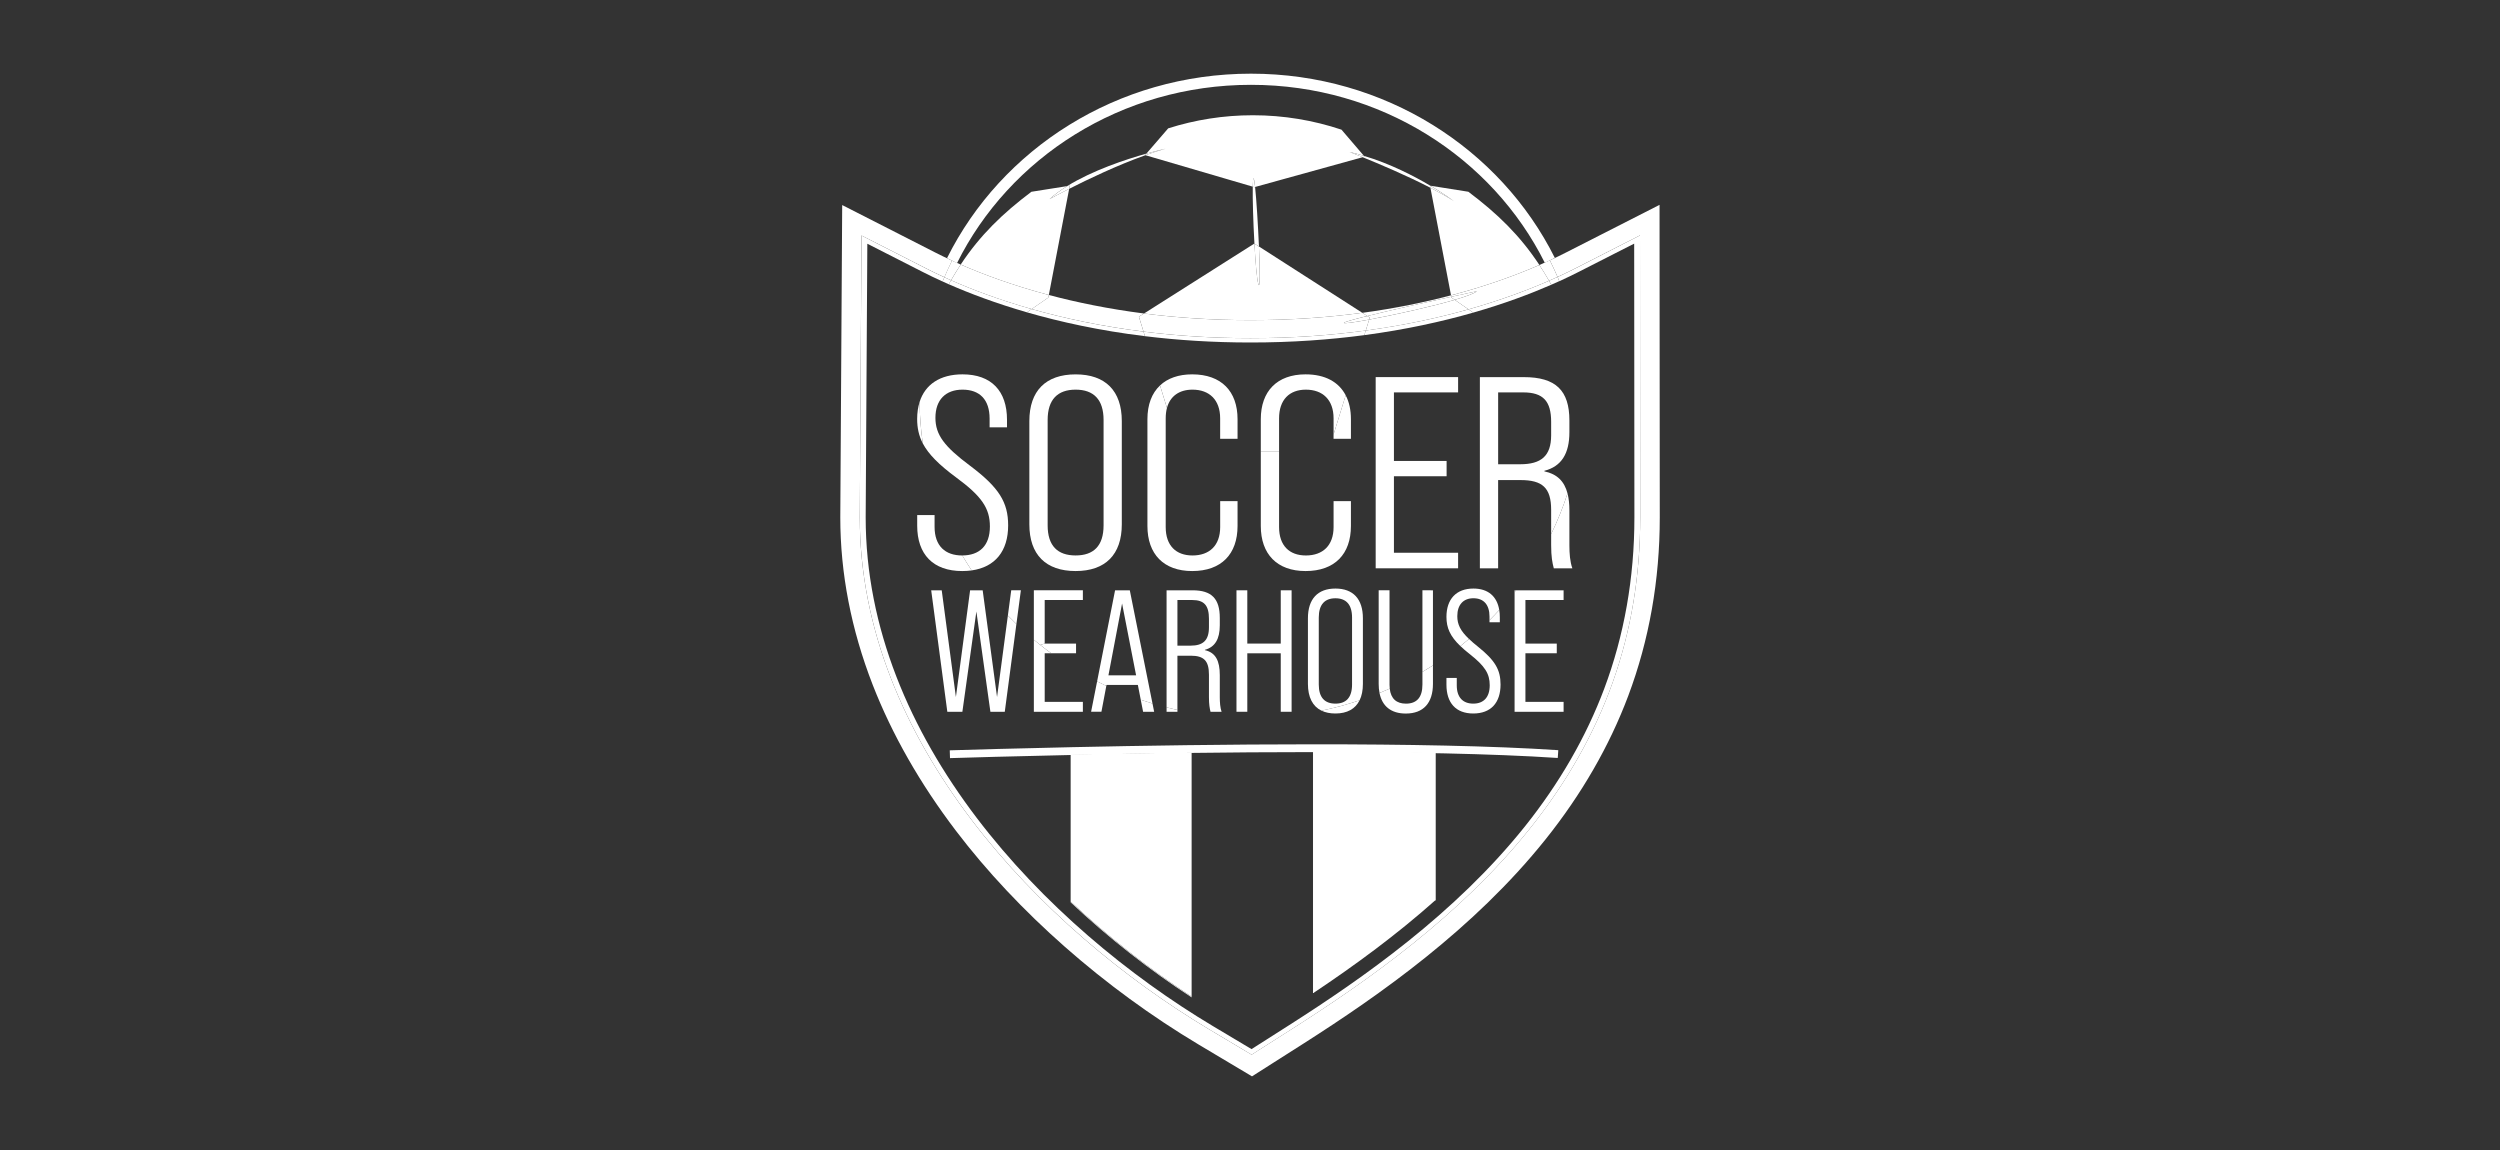<?xml version="1.0" encoding="utf-8"?>
<!-- Generator: Adobe Illustrator 28.2.0, SVG Export Plug-In . SVG Version: 6.00 Build 0)  -->
<svg version="1.1" id="Capa_1" xmlns="http://www.w3.org/2000/svg" xmlns:xlink="http://www.w3.org/1999/xlink" x="0px" y="0px"
	 viewBox="0 0 1000 460" style="enable-background:new 0 0 1000 460;" xml:space="preserve">
<rect x="0" y="0" width="1000" height="460" fill="#333333" stroke="none"/>
<style type="text/css">
	.st0{fill:#FFFFFF;}
	.st1{fill-rule:evenodd;clip-rule:evenodd;fill:#FFFFFF;}
	.st2{fill:#1F191A;}
	.st3{fill:#1F191A;stroke:#FFFFFF;stroke-width:6.186;stroke-linejoin:round;stroke-miterlimit:10;}
	.st4{fill:none;stroke:#FFFFFF;stroke-width:4.462;stroke-miterlimit:10;}
	.st5{fill:none;stroke:#FFFFFF;stroke-width:0.39;stroke-miterlimit:10;}
	.st6{fill:none;stroke:#FFFFFF;stroke-width:3.12;stroke-miterlimit:10;}
	.st7{fill:url(#SVGID_1_);}
	.st8{clip-path:url(#SVGID_00000164487504582091585810000006449611515901130128_);fill:#E8C96E;}
	.st9{clip-path:url(#SVGID_00000164487504582091585810000006449611515901130128_);fill:#E8C86E;}
	.st10{clip-path:url(#SVGID_00000164487504582091585810000006449611515901130128_);fill:#E8C76D;}
	.st11{clip-path:url(#SVGID_00000164487504582091585810000006449611515901130128_);fill:#E7C66C;}
	.st12{clip-path:url(#SVGID_00000164487504582091585810000006449611515901130128_);fill:#E7C66B;}
	.st13{clip-path:url(#SVGID_00000164487504582091585810000006449611515901130128_);fill:#E5C46A;}
	.st14{clip-path:url(#SVGID_00000164487504582091585810000006449611515901130128_);fill:#E4C36A;}
	.st15{clip-path:url(#SVGID_00000164487504582091585810000006449611515901130128_);fill:#E4C269;}
	.st16{clip-path:url(#SVGID_00000164487504582091585810000006449611515901130128_);fill:#E3C168;}
	.st17{clip-path:url(#SVGID_00000164487504582091585810000006449611515901130128_);fill:#E2BF66;}
	.st18{clip-path:url(#SVGID_00000164487504582091585810000006449611515901130128_);fill:#E2BF65;}
	.st19{clip-path:url(#SVGID_00000164487504582091585810000006449611515901130128_);fill:#E1BE65;}
	.st20{clip-path:url(#SVGID_00000164487504582091585810000006449611515901130128_);fill:#E1BD64;}
	.st21{clip-path:url(#SVGID_00000164487504582091585810000006449611515901130128_);fill:#E0BC64;}
	.st22{clip-path:url(#SVGID_00000164487504582091585810000006449611515901130128_);fill:#DEBA62;}
	.st23{clip-path:url(#SVGID_00000164487504582091585810000006449611515901130128_);fill:#DEBA61;}
	.st24{clip-path:url(#SVGID_00000164487504582091585810000006449611515901130128_);fill:#DDB960;}
	.st25{clip-path:url(#SVGID_00000164487504582091585810000006449611515901130128_);fill:#DDB85F;}
	.st26{clip-path:url(#SVGID_00000164487504582091585810000006449611515901130128_);fill:#DBB65F;}
	.st27{clip-path:url(#SVGID_00000164487504582091585810000006449611515901130128_);fill:#DBB65E;}
	.st28{clip-path:url(#SVGID_00000164487504582091585810000006449611515901130128_);fill:#DBB55D;}
	.st29{clip-path:url(#SVGID_00000164487504582091585810000006449611515901130128_);fill:#DAB45C;}
	.st30{clip-path:url(#SVGID_00000164487504582091585810000006449611515901130128_);fill:#DAB25B;}
	.st31{clip-path:url(#SVGID_00000164487504582091585810000006449611515901130128_);fill:#DAB25A;}
	.st32{clip-path:url(#SVGID_00000164487504582091585810000006449611515901130128_);fill:#D9B15A;}
	.st33{clip-path:url(#SVGID_00000164487504582091585810000006449611515901130128_);fill:#D9B059;}
	.st34{clip-path:url(#SVGID_00000164487504582091585810000006449611515901130128_);fill:#D8AF58;}
	.st35{clip-path:url(#SVGID_00000164487504582091585810000006449611515901130128_);fill:#D7AE57;}
	.st36{clip-path:url(#SVGID_00000164487504582091585810000006449611515901130128_);fill:#D7AD56;}
	.st37{clip-path:url(#SVGID_00000164487504582091585810000006449611515901130128_);fill:#D6AC55;}
	.st38{clip-path:url(#SVGID_00000164487504582091585810000006449611515901130128_);fill:#D4AA54;}
	.st39{clip-path:url(#SVGID_00000164487504582091585810000006449611515901130128_);fill:#D4A953;}
	.st40{clip-path:url(#SVGID_00000164487504582091585810000006449611515901130128_);fill:#D4A952;}
	.st41{clip-path:url(#SVGID_00000164487504582091585810000006449611515901130128_);fill:#D3A851;}
	.st42{clip-path:url(#SVGID_00000164487504582091585810000006449611515901130128_);fill:#D3A750;}
	.st43{clip-path:url(#SVGID_00000164487504582091585810000006449611515901130128_);fill:#D2A650;}
	.st44{clip-path:url(#SVGID_00000164487504582091585810000006449611515901130128_);fill:#D2A54F;}
	.st45{clip-path:url(#SVGID_00000164487504582091585810000006449611515901130128_);fill:#D2A44E;}
	.st46{clip-path:url(#SVGID_00000164487504582091585810000006449611515901130128_);fill:#D1A34D;}
	.st47{clip-path:url(#SVGID_00000164487504582091585810000006449611515901130128_);fill:#D0A24C;}
	.st48{clip-path:url(#SVGID_00000164487504582091585810000006449611515901130128_);fill:#D0A14B;}
	.st49{clip-path:url(#SVGID_00000164487504582091585810000006449611515901130128_);fill:#CFA14B;}
	.st50{clip-path:url(#SVGID_00000164487504582091585810000006449611515901130128_);fill:#CFA04B;}
	.st51{clip-path:url(#SVGID_00000164487504582091585810000006449611515901130128_);fill:#CE9F49;}
	.st52{clip-path:url(#SVGID_00000164487504582091585810000006449611515901130128_);fill:#CE9E49;}
	.st53{clip-path:url(#SVGID_00000164487504582091585810000006449611515901130128_);fill:#CD9D48;}
	.st54{clip-path:url(#SVGID_00000164487504582091585810000006449611515901130128_);fill:#CD9C47;}
	.st55{clip-path:url(#SVGID_00000164487504582091585810000006449611515901130128_);fill:#CC9B47;}
	.st56{clip-path:url(#SVGID_00000164487504582091585810000006449611515901130128_);fill:#CB9A46;}
	.st57{clip-path:url(#SVGID_00000164487504582091585810000006449611515901130128_);fill:#CB9A45;}
	.st58{clip-path:url(#SVGID_00000164487504582091585810000006449611515901130128_);fill:#CB9944;}
	.st59{clip-path:url(#SVGID_00000164487504582091585810000006449611515901130128_);fill:#CA9844;}
	.st60{clip-path:url(#SVGID_00000164487504582091585810000006449611515901130128_);fill:#CA9743;}
	.st61{clip-path:url(#SVGID_00000164487504582091585810000006449611515901130128_);fill:#C99643;}
	.st62{clip-path:url(#SVGID_00000164487504582091585810000006449611515901130128_);fill:#C99642;}
	.st63{clip-path:url(#SVGID_00000164487504582091585810000006449611515901130128_);fill:#C99541;}
	.st64{clip-path:url(#SVGID_00000164487504582091585810000006449611515901130128_);fill:#C79440;}
	.st65{clip-path:url(#SVGID_00000164487504582091585810000006449611515901130128_);fill:#C7933F;}
	.st66{clip-path:url(#SVGID_00000164487504582091585810000006449611515901130128_);fill:#C6923F;}
	.st67{clip-path:url(#SVGID_00000164487504582091585810000006449611515901130128_);fill:#C6923E;}
	.st68{clip-path:url(#SVGID_00000164487504582091585810000006449611515901130128_);fill:#C6903D;}
	.st69{clip-path:url(#SVGID_00000164487504582091585810000006449611515901130128_);fill:#C5903D;}
	.st70{clip-path:url(#SVGID_00000164487504582091585810000006449611515901130128_);fill:#C58F3C;}
	.st71{clip-path:url(#SVGID_00000164487504582091585810000006449611515901130128_);fill:#C58E3B;}
	.st72{clip-path:url(#SVGID_00000164487504582091585810000006449611515901130128_);fill:#C48E3B;}
	.st73{clip-path:url(#SVGID_00000164487504582091585810000006449611515901130128_);fill:#C38C3A;}
	.st74{clip-path:url(#SVGID_00000164487504582091585810000006449611515901130128_);fill:#C38B39;}
	.st75{clip-path:url(#SVGID_00000164487504582091585810000006449611515901130128_);fill:#C38A38;}
	.st76{clip-path:url(#SVGID_00000164487504582091585810000006449611515901130128_);fill:#C18938;}
	.st77{clip-path:url(#SVGID_00000164487504582091585810000006449611515901130128_);fill:#C08837;}
	.st78{clip-path:url(#SVGID_00000164487504582091585810000006449611515901130128_);fill:#C08736;}
	.st79{clip-path:url(#SVGID_00000164487504582091585810000006449611515901130128_);fill:#C08635;}
	.st80{clip-path:url(#SVGID_00000164487504582091585810000006449611515901130128_);fill:#BF8535;}
	.st81{clip-path:url(#SVGID_00000164487504582091585810000006449611515901130128_);fill:#BF8534;}
	.st82{clip-path:url(#SVGID_00000164487504582091585810000006449611515901130128_);fill:#BE8434;}
	.st83{clip-path:url(#SVGID_00000164487504582091585810000006449611515901130128_);fill:#BE8334;}
	.st84{clip-path:url(#SVGID_00000164487504582091585810000006449611515901130128_);fill:#BE8233;}
	.st85{clip-path:url(#SVGID_00000164487504582091585810000006449611515901130128_);fill:#BD8232;}
	.st86{clip-path:url(#SVGID_00000164487504582091585810000006449611515901130128_);fill:#BD8131;}
	.st87{clip-path:url(#SVGID_00000164487504582091585810000006449611515901130128_);fill:#BD8031;}
	.st88{clip-path:url(#SVGID_00000164487504582091585810000006449611515901130128_);fill:#BB8031;}
	.st89{clip-path:url(#SVGID_00000164487504582091585810000006449611515901130128_);fill:#BB8030;}
	.st90{clip-path:url(#SVGID_00000164487504582091585810000006449611515901130128_);fill:#BB7F30;}
	.st91{clip-path:url(#SVGID_00000164487504582091585810000006449611515901130128_);fill:#BB7E2F;}
	.st92{clip-path:url(#SVGID_00000164487504582091585810000006449611515901130128_);fill:#BA7D2E;}
	.st93{clip-path:url(#SVGID_00000164487504582091585810000006449611515901130128_);fill:#B97D2E;}
	.st94{clip-path:url(#SVGID_00000164487504582091585810000006449611515901130128_);fill:#B97C2E;}
	.st95{clip-path:url(#SVGID_00000164487504582091585810000006449611515901130128_);fill:#B87B2D;}
	.st96{clip-path:url(#SVGID_00000164487504582091585810000006449611515901130128_);fill:#B87A2C;}
	.st97{clip-path:url(#SVGID_00000164487504582091585810000006449611515901130128_);fill:#B7792C;}
	.st98{clip-path:url(#SVGID_00000164487504582091585810000006449611515901130128_);fill:#B7792B;}
	.st99{clip-path:url(#SVGID_00000164487504582091585810000006449611515901130128_);fill:#B6782B;}
	.st100{clip-path:url(#SVGID_00000164487504582091585810000006449611515901130128_);fill:#B6772B;}
	.st101{clip-path:url(#SVGID_00000164487504582091585810000006449611515901130128_);fill:#B6762A;}
	.st102{clip-path:url(#SVGID_00000164487504582091585810000006449611515901130128_);fill:#B5762A;}
	.st103{clip-path:url(#SVGID_00000164487504582091585810000006449611515901130128_);fill:#B5752A;}
	.st104{clip-path:url(#SVGID_00000164487504582091585810000006449611515901130128_);fill:#B4742A;}
	.st105{fill:none;stroke:#FFFFFF;stroke-width:3.789;stroke-miterlimit:2.613;}
	.st106{fill-rule:evenodd;clip-rule:evenodd;fill:#C4DCD5;stroke:#006146;stroke-width:1.894;stroke-miterlimit:2.613;}
	
		.st107{fill-rule:evenodd;clip-rule:evenodd;fill:#FFFFFF;stroke:#00745D;stroke-width:2;stroke-linejoin:round;stroke-miterlimit:2.613;}
	.st108{fill-rule:evenodd;clip-rule:evenodd;fill:#F7DAE3;}
	.st109{fill-rule:evenodd;clip-rule:evenodd;fill:#AB1E36;}
	.st110{fill-rule:evenodd;clip-rule:evenodd;fill:#FFFFFF;stroke:#006146;stroke-width:2.842;stroke-miterlimit:2.613;}
	.st111{fill-rule:evenodd;clip-rule:evenodd;fill:#F7FBFB;stroke:#00745D;stroke-width:0.937;stroke-miterlimit:2.613;}
	.st112{fill-rule:evenodd;clip-rule:evenodd;fill:#EDF5F5;stroke:#298974;stroke-width:0.937;stroke-miterlimit:2.613;}
	.st113{fill-rule:evenodd;clip-rule:evenodd;fill:#E5EFEC;stroke:#549E8F;stroke-width:0.937;stroke-miterlimit:2.613;}
	.st114{fill-rule:evenodd;clip-rule:evenodd;fill:#DAE9E5;stroke:#7DB1A5;stroke-width:0.937;stroke-miterlimit:2.613;}
	.st115{fill-rule:evenodd;clip-rule:evenodd;fill:#CDE1DC;stroke:#A2C7BD;stroke-width:0.937;stroke-miterlimit:2.613;}
	.st116{fill-rule:evenodd;clip-rule:evenodd;fill:#C4DCD5;stroke:#C4DCD5;stroke-width:0.937;stroke-miterlimit:2.613;}
	.st117{fill:#A5CB3A;}
	.st118{fill:#19673E;}
	.st119{fill:#004876;}
	.st120{fill:#6BDAD5;}
	.st121{fill:#3BD4AE;}
	.st122{fill:#FDD756;}
	.st123{fill:#FF8189;}
	.st124{fill:#E54360;}
	.st125{fill:none;stroke:#000000;stroke-width:2.1;stroke-miterlimit:10;}
	.st126{fill:none;stroke:#000000;stroke-width:4.2;stroke-linecap:round;stroke-linejoin:round;}
	.st127{fill:#FFD300;}
</style>
<g>
	<g id="XMLID_00000079447588724407549250000000248688977782962560_">
		<g>
			<path class="st0" d="M663.83,106.35l0.08,100.64c0,25.06-4.24,49.06-12.61,71.35c-7.53,20.04-18.65,39.35-33.07,57.39
				c-28.78,36.03-66.74,62.5-96.6,81.55l-12.24,7.79l-8.59,5.47l-8.77-5.23l-12.5-7.45c-37.93-22.67-72.43-53.05-97.14-85.53
				c-14.37-18.89-25.58-38.56-33.33-58.46c-8.58-22.08-12.94-44.58-12.94-66.87v-0.04v-0.04l0.61-100.61l0.15-24.29l23.05,11.75
				l14.13,7.21c2.02,1.03,4.27,2.13,6.76,3.27c-1.08,2.18-2.1,4.4-3.06,6.64c-2.77-1.27-5.26-2.48-7.48-3.62L344.59,94.2L343.91,207
				c0,89.38,72.25,164.4,139.86,204.81l16.87,10.06l16.53-10.53c29.36-18.73,66.66-44.73,94.76-79.89
				c29.71-37.2,44.16-77.9,44.16-124.47L656,94.15l-25.75,13.13c-2.15,1.09-4.56,2.26-7.23,3.49c-0.97-2.25-1.99-4.46-3.08-6.64
				c2.4-1.1,4.58-2.16,6.53-3.16l14.17-7.22l23.18-11.81L663.83,106.35z"/>
			<path class="st0" d="M656,94.15l0.1,112.84c0,46.56-14.45,87.27-44.16,124.47c-28.09,35.16-65.4,61.16-94.76,79.89l-16.53,10.53
				l-16.87-10.06C416.16,371.39,343.91,296.38,343.91,207l0.69-112.8l25.66,13.09c2.22,1.13,4.71,2.35,7.48,3.62
				c-0.24,0.56-0.48,1.12-0.7,1.69c-3.01-1.36-5.69-2.66-8.07-3.88l-14.13-7.2l-7.91-4.03l-0.05,8.87l-0.61,100.61
				c0,88.82,71.77,163.35,138.95,203.5l12.49,7.45l2.9,1.72l2.85-1.81l12.23-7.79c29.22-18.63,66.33-44.5,94.24-79.43
				c13.84-17.32,24.51-35.85,31.73-55.05c8.03-21.38,12.1-44.44,12.1-68.56l-0.08-100.63l-0.01-8.92l-7.95,4.04l-14.17,7.22
				c-2.31,1.18-4.92,2.45-7.82,3.77c-0.23-0.57-0.47-1.14-0.7-1.7c2.67-1.23,5.08-2.4,7.23-3.49L656,94.15z"/>
			<path class="st0" d="M628.94,227.32h-7.42c-0.59-2.19-1.06-4.59-1.06-9.29v-4.42c2.55-5.23,4.74-10.66,6.55-16.25
				c0.51,1.97,0.75,4.27,0.75,6.9v13.88C627.76,221.42,628,224.7,628.94,227.32z"/>
			<path class="st0" d="M627.76,168.21v4.7c0,8.53-3.18,13.66-10.01,15.41v0.22c5.1,1.08,8,3.99,9.26,8.83
				c-1.81,5.6-4,11.02-6.55,16.25v-9.68c0-8.85-3.53-11.91-12.25-11.91h-8.96v35.3h-7.3v-76.48h17.55
				C622.34,150.84,627.76,156.2,627.76,168.21z M620.46,174.11v-5.35c0-8.31-3.18-11.8-11.19-11.8h-10.01v28.74h8.84
				C616.45,185.7,620.46,182.41,620.46,174.11z"/>
			<path class="st0" d="M625.44,280.76v3.95h-19.61v-47.86c0.19-0.25,0.38-0.49,0.58-0.73h19.03v3.89h-15.27v17.42h12.54v3.88
				h-12.54v19.44H625.44z"/>
			<path class="st0" d="M623.01,110.77c0.24,0.56,0.48,1.13,0.7,1.7c-1.03,0.47-2.1,0.94-3.21,1.43c-0.29-0.54-0.6-1.08-0.89-1.61
				C620.79,111.78,621.93,111.27,623.01,110.77z"/>
			<path class="st0" d="M619.93,104.13c1.09,2.18,2.11,4.4,3.08,6.64c-1.08,0.49-2.22,1.01-3.4,1.52c-1.27-2.2-2.54-4.29-3.86-6.29
				C617.22,105.37,618.6,104.75,619.93,104.13z"/>
			<path class="st0" d="M619.61,112.3c0.3,0.52,0.6,1.07,0.89,1.61c-8.33,3.63-18.76,7.57-31.22,11.14l-1.89-1.31
				C600.33,120.08,611.1,116.03,619.61,112.3z"/>
			<path class="st0" d="M615.75,106.01c1.32,2,2.6,4.09,3.86,6.29c-8.52,3.73-19.28,7.78-32.22,11.44l-5.51-3.81
				c4.46-1.3,7.78-2.52,8.88-3.44c0,0-4.21,0.9-10.25,2.23l-0.11-0.57C594.77,114.35,606.59,109.99,615.75,106.01z"/>
			<path class="st0" d="M581.58,80.46c-0.48-0.36-3.95-2.92-9.42-6.17l15.18,2.41c11.61,8.73,20.62,17.45,28.42,29.3
				c-9.16,3.99-20.98,8.35-35.35,12.13l-8.25-43.04C575.6,76.89,578.84,78.7,581.58,80.46z"/>
			<path class="st0" d="M606.4,236.12c-0.2,0.25-0.39,0.49-0.58,0.73v-0.73H606.4z"/>
			<path class="st0" d="M599.93,246.95v1.95h-4.13v-0.81c1.33-1.34,2.64-2.69,3.9-4.08C599.86,244.92,599.93,245.9,599.93,246.95z"
				/>
			<path class="st0" d="M591.11,258.61c6.94,5.55,9.11,9.3,9.11,15.2c0,7.36-3.92,11.59-10.92,11.59c-6.94,0-10.72-4.23-10.72-11.52
				v-2.71h4.13v2.99c0,4.85,2.52,7.29,6.59,7.29s6.59-2.44,6.59-7.36c0-4.65-1.96-7.71-8.06-12.5c-1.42-1.12-2.64-2.17-3.68-3.17
				c1.18-0.92,2.33-1.87,3.47-2.84C588.59,256.53,589.75,257.53,591.11,258.61z"/>
			<path class="st0" d="M589.36,235.42c5.88,0,9.44,3.11,10.34,8.58c-1.27,1.39-2.57,2.74-3.9,4.08v-1.42
				c0-4.85-2.38-7.36-6.44-7.36c-3.99,0-6.44,2.57-6.44,7.15c0,3.35,1.27,5.89,4.69,9.14c-1.14,0.96-2.29,1.91-3.47,2.84
				c-4.1-3.95-5.56-7.27-5.56-11.69C578.58,239.66,582.5,235.42,589.36,235.42z"/>
			<path class="st0" d="M587.39,123.74l1.89,1.31c-12.5,3.59-27.04,6.81-43.55,9l0.57-1.84
				C561.8,130.12,575.51,127.09,587.39,123.74z"/>
			<path class="st0" d="M581.88,119.93l5.51,3.81c-11.88,3.36-25.59,6.39-41.08,8.48l1.35-4.38
				C557.5,126.01,572.34,122.75,581.88,119.93z"/>
			<polygon class="st0" points="583.24,221.1 583.24,227.32 550.27,227.32 550.27,150.84 583.24,150.84 583.24,156.96 
				557.57,156.96 557.57,184.38 578.64,184.38 578.64,190.5 557.57,190.5 557.57,221.1 			"/>
			<path class="st0" d="M590.76,116.48c-1.1,0.92-4.42,2.14-8.88,3.44l-1.31-0.9l-0.06-0.31
				C586.55,117.39,590.76,116.48,590.76,116.48z"/>
			<path class="st0" d="M580.57,119.02l1.31,0.9c-9.55,2.82-24.38,6.08-34.22,7.91l0.25-0.79l-1-0.64c9.41-2.33,23.89-5.56,33.6-7.7
				L580.57,119.02z"/>
			<path class="st0" d="M580.4,118.14l0.11,0.57c-9.72,2.14-24.19,5.37-33.6,7.7l-1.99-1.28
				C558.08,123.35,569.92,120.9,580.4,118.14z"/>
			<path class="st0" d="M574.07,301.06v59.09c-15.31,13.64-31.91,25.84-48.69,37.04v-97.16c0.1,0,0.22,0,0.32,0
				C541.82,300.15,553.77,300.57,574.07,301.06z"/>
			<path class="st0" d="M573.18,266.18v7.36c0,7.64-3.79,11.88-10.86,11.88c-5.86,0-9.46-2.9-10.52-8.23
				c1.38-0.56,2.74-1.14,4.09-1.74c0.46,4.09,2.75,6.01,6.49,6.01c4.27,0,6.59-2.44,6.59-7.64v-5.07
				C570.39,267.91,571.8,267.05,573.18,266.18z"/>
			<path class="st0" d="M573.18,236.12v30.06c-1.38,0.88-2.79,1.73-4.21,2.56v-32.62H573.18z"/>
			<path class="st0" d="M572.15,74.3c5.47,3.25,8.95,5.81,9.42,6.17c-2.73-1.76-5.98-3.58-9.43-5.37l-0.16-0.83L572.15,74.3z"/>
			<path class="st0" d="M572.15,74.3l-0.17-0.03l0.16,0.83c-9.53-4.93-20.64-9.61-27.07-12.21l0.76-0.21l-0.31-0.36
				C556.1,65.49,565.57,70.39,572.15,74.3z"/>
			<path class="st0" d="M555.8,273.81c0,0.58,0.03,1.12,0.1,1.63c-1.35,0.6-2.71,1.18-4.09,1.74c-0.23-1.11-0.34-2.32-0.34-3.64
				v-37.42h4.34V273.81z"/>
			<path class="st0" d="M547.91,127.05l-0.25,0.79c-6,1.11-10.14,1.7-10.11,1.33c0.03-0.33,3.82-1.39,9.35-2.76L547.91,127.05z"/>
			<path class="st0" d="M547.66,127.84l-1.35,4.38c-13.93,1.9-29.31,3.05-46.08,3.05c-15.47,0-29.76-0.98-42.82-2.63l-1.84-5.96
				l2.03-1.28c12.96,1.67,27.18,2.66,42.63,2.66c16.27,0,31.18-1.11,44.69-2.94l1.99,1.28c-5.54,1.37-9.33,2.43-9.35,2.76
				C537.52,129.54,541.66,128.95,547.66,127.84z"/>
			<path class="st0" d="M546.31,132.21l-0.57,1.84c-13.81,1.84-28.99,2.95-45.51,2.95c-15.24,0-29.34-0.94-42.26-2.53l-0.56-1.83
				c13.07,1.65,27.35,2.63,42.82,2.63C517,135.27,532.38,134.12,546.31,132.21z"/>
			<path class="st0" d="M545.53,62.32l0.31,0.36l-0.76,0.21c-3.08-1.25-5.09-2.02-5.31-2.1C541.72,61.22,543.64,61.74,545.53,62.32z
				"/>
			<path class="st0" d="M539.77,60.78c0.22,0.09,2.23,0.86,5.31,2.1l-43.04,11.91c-0.23-2.08-0.43-3.36-0.6-3.41
				c-0.19-0.06-0.3,1.19-0.33,3.29l-42.95-12.59c2.73-0.98,5.44-1.87,8.05-2.6c-0.35,0.08-3.29,0.73-7.64,1.95l8.71-10.09
				c10.74-3.41,22.11-5.24,33.86-5.24c12.33,0,24.25,2.02,35.46,5.77l8.94,10.44C543.64,61.74,541.72,61.22,539.77,60.78z"/>
			<path class="st0" d="M545.16,247.3v26.24c0,2.61-0.45,4.82-1.32,6.59c-4.96,1.67-10.05,3.05-15.26,4.13
				c-3.52-1.72-5.41-5.37-5.41-10.72V247.3c0-7.71,3.92-11.88,11-11.88C541.24,235.42,545.16,239.59,545.16,247.3z M540.82,273.81
				v-26.79c0-5.21-2.38-7.71-6.65-7.71c-4.27,0-6.66,2.5-6.66,7.71v26.79c0,5.21,2.39,7.64,6.66,7.64
				C538.44,281.45,540.82,279.02,540.82,273.81z"/>
			<path class="st0" d="M503.58,98.6l41.34,26.52c-13.51,1.83-28.42,2.94-44.69,2.94c-15.45,0-29.67-1-42.63-2.66l44.14-27.98
				l0.04,0.02c0.41,7.57,0.98,14.31,1.56,16.2C504.06,116,503.98,108.16,503.58,98.6z"/>
			<path class="st0" d="M543.83,280.12c-1.69,3.46-4.99,5.28-9.67,5.28c-2.16,0-4.03-0.39-5.59-1.15
				C533.78,283.17,538.88,281.79,543.83,280.12z"/>
			<path class="st0" d="M540.37,200.45v9.94c0,11.26-6.48,18.03-18.14,18.03c-11.43,0-17.91-6.78-17.91-18.03v-29.92h7.31v30.36
				c0,7.43,4.12,11.36,10.72,11.36c6.72,0,11.08-3.93,11.08-11.36v-10.37H540.37z"/>
			<path class="st0" d="M540.37,167.66v7.87h-6.95v-1.73l4.85-15.68C539.66,160.76,540.37,163.97,540.37,167.66z"/>
			<path class="st0" d="M538.28,158.12l-4.85,15.68v-6.46c0-7.43-4.36-11.48-11.08-11.48c-6.59,0-10.72,4.04-10.72,11.48v13.12
				h-7.31v-12.8c0-11.14,6.48-17.92,17.91-17.92C530.02,149.74,535.51,152.77,538.28,158.12z"/>
			<polygon class="st0" points="516.64,236.12 516.64,284.71 512.3,284.71 512.3,261.32 498.92,261.32 498.92,284.71 494.59,284.71 
				494.59,236.12 498.92,236.12 498.92,257.43 512.3,257.43 512.3,236.12 			"/>
			<path class="st0" d="M503.58,98.6c0.4,9.55,0.49,17.4-0.25,15.04c-0.58-1.88-1.15-8.63-1.56-16.2L503.58,98.6z"/>
			<path class="st0" d="M503.58,98.6l-1.81-1.16c-0.48-8.44-0.76-17.9-0.67-22.76l0.64,0.19l0.3-0.08
				C502.58,79.93,503.21,89.96,503.58,98.6z"/>
			<path class="st0" d="M502.04,74.79l-0.3,0.08l-0.64-0.19c0.04-2.1,0.14-3.35,0.33-3.29C501.61,71.43,501.81,72.71,502.04,74.79z"
				/>
			<path class="st0" d="M495.02,200.45v9.94c0,11.26-6.48,18.03-18.14,18.03c-11.43,0-17.91-6.78-17.91-18.03v-42.72
				c0-5.8,1.75-10.41,5.04-13.49l2.77,9.01c-0.33,1.24-0.5,2.63-0.5,4.16v43.48c0,7.43,4.12,11.36,10.72,11.36
				c6.72,0,11.07-3.93,11.07-11.36v-10.37H495.02z"/>
			<path class="st0" d="M495.02,167.66v7.87h-6.96v-8.19c0-7.43-4.35-11.48-11.07-11.48c-5.23,0-8.92,2.55-10.21,7.32l-2.77-9.01
				c3.04-2.86,7.38-4.43,12.87-4.43C488.54,149.74,495.02,156.52,495.02,167.66z"/>
			<path class="st0" d="M488.63,284.72h-4.42c-0.34-1.39-0.63-2.92-0.63-5.9v-8.96c0-5.62-2.1-7.58-7.29-7.58h-5.32v21.7
				c-1.46-0.31-2.9-0.66-4.34-1.03v-46.83h10.43c7.64,0,10.86,3.4,10.86,11.03v2.99c0,5.41-1.88,8.68-5.95,9.78v0.14
				c4.27,0.97,5.95,4.23,5.95,9.99v8.82C487.92,280.97,488.07,283.05,488.63,284.72z M483.58,250.91v-3.4c0-5.28-1.89-7.5-6.65-7.5
				h-5.96v18.25h5.25C481.2,258.26,483.58,256.19,483.58,250.91z"/>
			<path class="st0" d="M476.65,398.66v0.3c-16.51-10.76-33.02-23.55-48.39-38.04v-0.31C443.62,375.12,460.14,387.9,476.65,398.66z"
				/>
			<path class="st0" d="M476.65,301.04v97.62c-16.5-10.76-33.02-23.54-48.39-38.05v-58.85c0,0,0.32-0.01,0.93-0.02
				C434.58,301.65,462.05,301.15,476.65,301.04z"/>
			<path class="st0" d="M470.97,283.98v0.73h-4.34v-1.76C468.07,283.33,469.52,283.67,470.97,283.98z"/>
			<path class="st0" d="M461,281.41l0.66,3.3h-4.42l-0.94-4.81C457.85,280.43,459.42,280.94,461,281.41z"/>
			<path class="st0" d="M451.92,236.12l9.08,45.29c-1.58-0.47-3.15-0.97-4.7-1.5l-1.16-5.95h-12.53l-0.08,0.4
				c-1.25-0.57-2.47-1.17-3.69-1.79l7.19-36.45H451.92z M454.44,270.14l-5.61-28.74l-5.46,28.74H454.44z"/>
			<path class="st0" d="M458.56,61.44c4.35-1.22,7.29-1.87,7.64-1.95c-2.61,0.73-5.32,1.62-8.05,2.6l-0.11-0.04L458.56,61.44z"/>
			<path class="st0" d="M458.56,61.44l-0.52,0.61l0.11,0.04c-11.25,4-22.99,9.63-30.48,13.44l0.24-1.26l-1.03,0.16
				C437.11,68.1,450.35,63.75,458.56,61.44z"/>
			<path class="st0" d="M457.4,132.64l0.56,1.83c-18.04-2.21-33.8-5.67-47.19-9.54l1.89-1.31
				C425.47,127.27,440.4,130.51,457.4,132.64z"/>
			<path class="st0" d="M457.59,125.4l-2.03,1.28l1.84,5.96c-17.01-2.13-31.94-5.38-44.74-9.02l6.66-4.6l0.2-1.03
				C430.68,120.96,443.38,123.57,457.59,125.4z"/>
			<path class="st0" d="M448.72,168.43v41.31c0,12.12-6.59,18.68-18.48,18.68c-11.91,0-18.5-6.56-18.5-18.68v-41.31
				c0-12.12,6.59-18.68,18.5-18.68C442.14,149.74,448.72,156.3,448.72,168.43z M441.43,210.16v-42.18c0-8.19-4.01-12.12-11.18-12.12
				c-7.18,0-11.19,3.93-11.19,12.12v42.18c0,8.2,4.01,12.02,11.19,12.02C437.42,222.18,441.43,218.37,441.43,210.16z"/>
			<path class="st0" d="M442.53,274.35l-1.96,10.35h-4.13l2.4-12.14C440.06,273.18,441.28,273.78,442.53,274.35z"/>
			<path class="st0" d="M433.15,280.76v3.95h-19.61v-28.82c0.84,0.7,1.68,1.4,2.54,2.08c1.44,1.14,2.9,2.26,4.4,3.34h-2.6v19.44
				H433.15z"/>
			<path class="st0" d="M433.15,236.12v3.89h-15.27v17.42l-1.8,0.54c-0.86-0.69-1.7-1.38-2.54-2.08v-19.78H433.15z"/>
			<path class="st0" d="M430.42,257.43v3.88h-9.94c-1.49-1.08-2.96-2.2-4.4-3.34l1.8-0.54H430.42z"/>
			<path class="st0" d="M427.91,74.27l-0.24,1.26c-4.62,2.33-7.61,3.99-7.88,4.13c2.08-1.87,4.49-3.62,7.09-5.22L427.91,74.27z"/>
			<path class="st0" d="M419.79,79.65c0.27-0.14,3.26-1.8,7.88-4.13L419.53,118c-14.36-3.81-26.13-8.19-35.25-12.18
				c7.76-11.74,16.74-20.43,28.28-29.11l14.32-2.27C424.29,76.04,421.88,77.78,419.79,79.65z"/>
			<path class="st0" d="M419.53,118l-0.2,1.03l-6.66,4.6c-12.98-3.68-23.76-7.78-32.26-11.52c1.27-2.19,2.55-4.28,3.87-6.28
				C393.4,109.8,405.17,114.19,419.53,118z"/>
			<path class="st0" d="M412.67,123.62l-1.89,1.31c-12.51-3.62-22.96-7.58-31.27-11.23c0.3-0.54,0.6-1.08,0.9-1.61
				C388.9,115.85,399.69,119.94,412.67,123.62z"/>
			<path class="st0" d="M408.35,236.12l-1.79,13.5c-1.16-1.11-2.29-2.26-3.41-3.41l1.34-10.1H408.35z"/>
			<path class="st0" d="M406.56,249.62l-4.65,35.09h-5.75l-5.61-40.12l-5.6,40.12h-6.02l-6.45-48.59h4.21l5.67,42.69l5.68-42.69
				h5.03l5.75,42.69l4.33-32.59C404.26,247.36,405.4,248.51,406.56,249.62z"/>
			<path class="st0" d="M402.8,167.88v3.06h-6.96v-3.5c0-7.65-4.01-11.58-10.83-11.58c-6.72,0-10.84,4.04-10.84,11.26
				c0,6.78,3.53,11.47,13.78,19.12c11.66,8.75,15.31,14.65,15.31,23.92c0,10.28-5.2,16.69-14.61,18.01
				c-1.29-1.96-2.54-3.96-3.74-5.99c6.81-0.01,11.05-3.83,11.05-11.58c0-7.32-3.3-12.12-13.55-19.66c-6.84-5.06-11-9.23-13.29-13.57
				c-0.79-5.42-1.23-10.95-1.28-16.58c2.22-7.02,8.2-11.05,17.17-11.05C396.56,149.74,402.8,156.41,402.8,167.88z"/>
			<path class="st0" d="M388.66,228.17c-1.19,0.16-2.45,0.25-3.77,0.25c-11.66,0-18.01-6.67-18.01-18.14v-4.26h6.95v4.7
				c0,7.65,4.23,11.47,11.07,11.47c0.01,0,0.02,0,0.03,0C386.12,224.21,387.36,226.21,388.66,228.17z"/>
			<path class="st0" d="M380.8,104.26c1.11,0.51,2.27,1.04,3.48,1.56c-1.32,2-2.61,4.09-3.87,6.28c-0.92-0.41-1.81-0.81-2.67-1.2
				C378.69,108.65,379.71,106.43,380.8,104.26z"/>
			<path class="st0" d="M380.41,112.1c-0.3,0.53-0.6,1.07-0.9,1.61c-0.85-0.38-1.67-0.74-2.47-1.11c0.23-0.57,0.47-1.13,0.7-1.69
				C378.6,111.29,379.48,111.69,380.41,112.1z"/>
			<path class="st0" d="M367.84,160.79c0.06,5.62,0.49,11.15,1.28,16.58c-1.59-3.06-2.26-6.2-2.26-9.81
				C366.87,165.08,367.2,162.81,367.84,160.79z"/>
		</g>
		<g>
			<path class="st4" d="M380.8,104.26c21.36-42.93,66.89-72.56,119.6-72.56c52.65,0,98.14,29.58,119.53,72.44"/>
			<path class="st5" d="M574.07,360.15v-59.09c-20.3-0.49-32.25-0.9-48.36-1.04c-0.1,0-0.22,0-0.32,0v97.16"/>
			<path class="st6" d="M379.95,301.69c6.72-0.21,24.97-0.75,49.22-1.27c27.25-0.59,62.04-1.14,96.54-1.14
				c35.74,0,71.16,0.59,97.5,2.35"/>
		</g>
	</g>
</g>
</svg>
